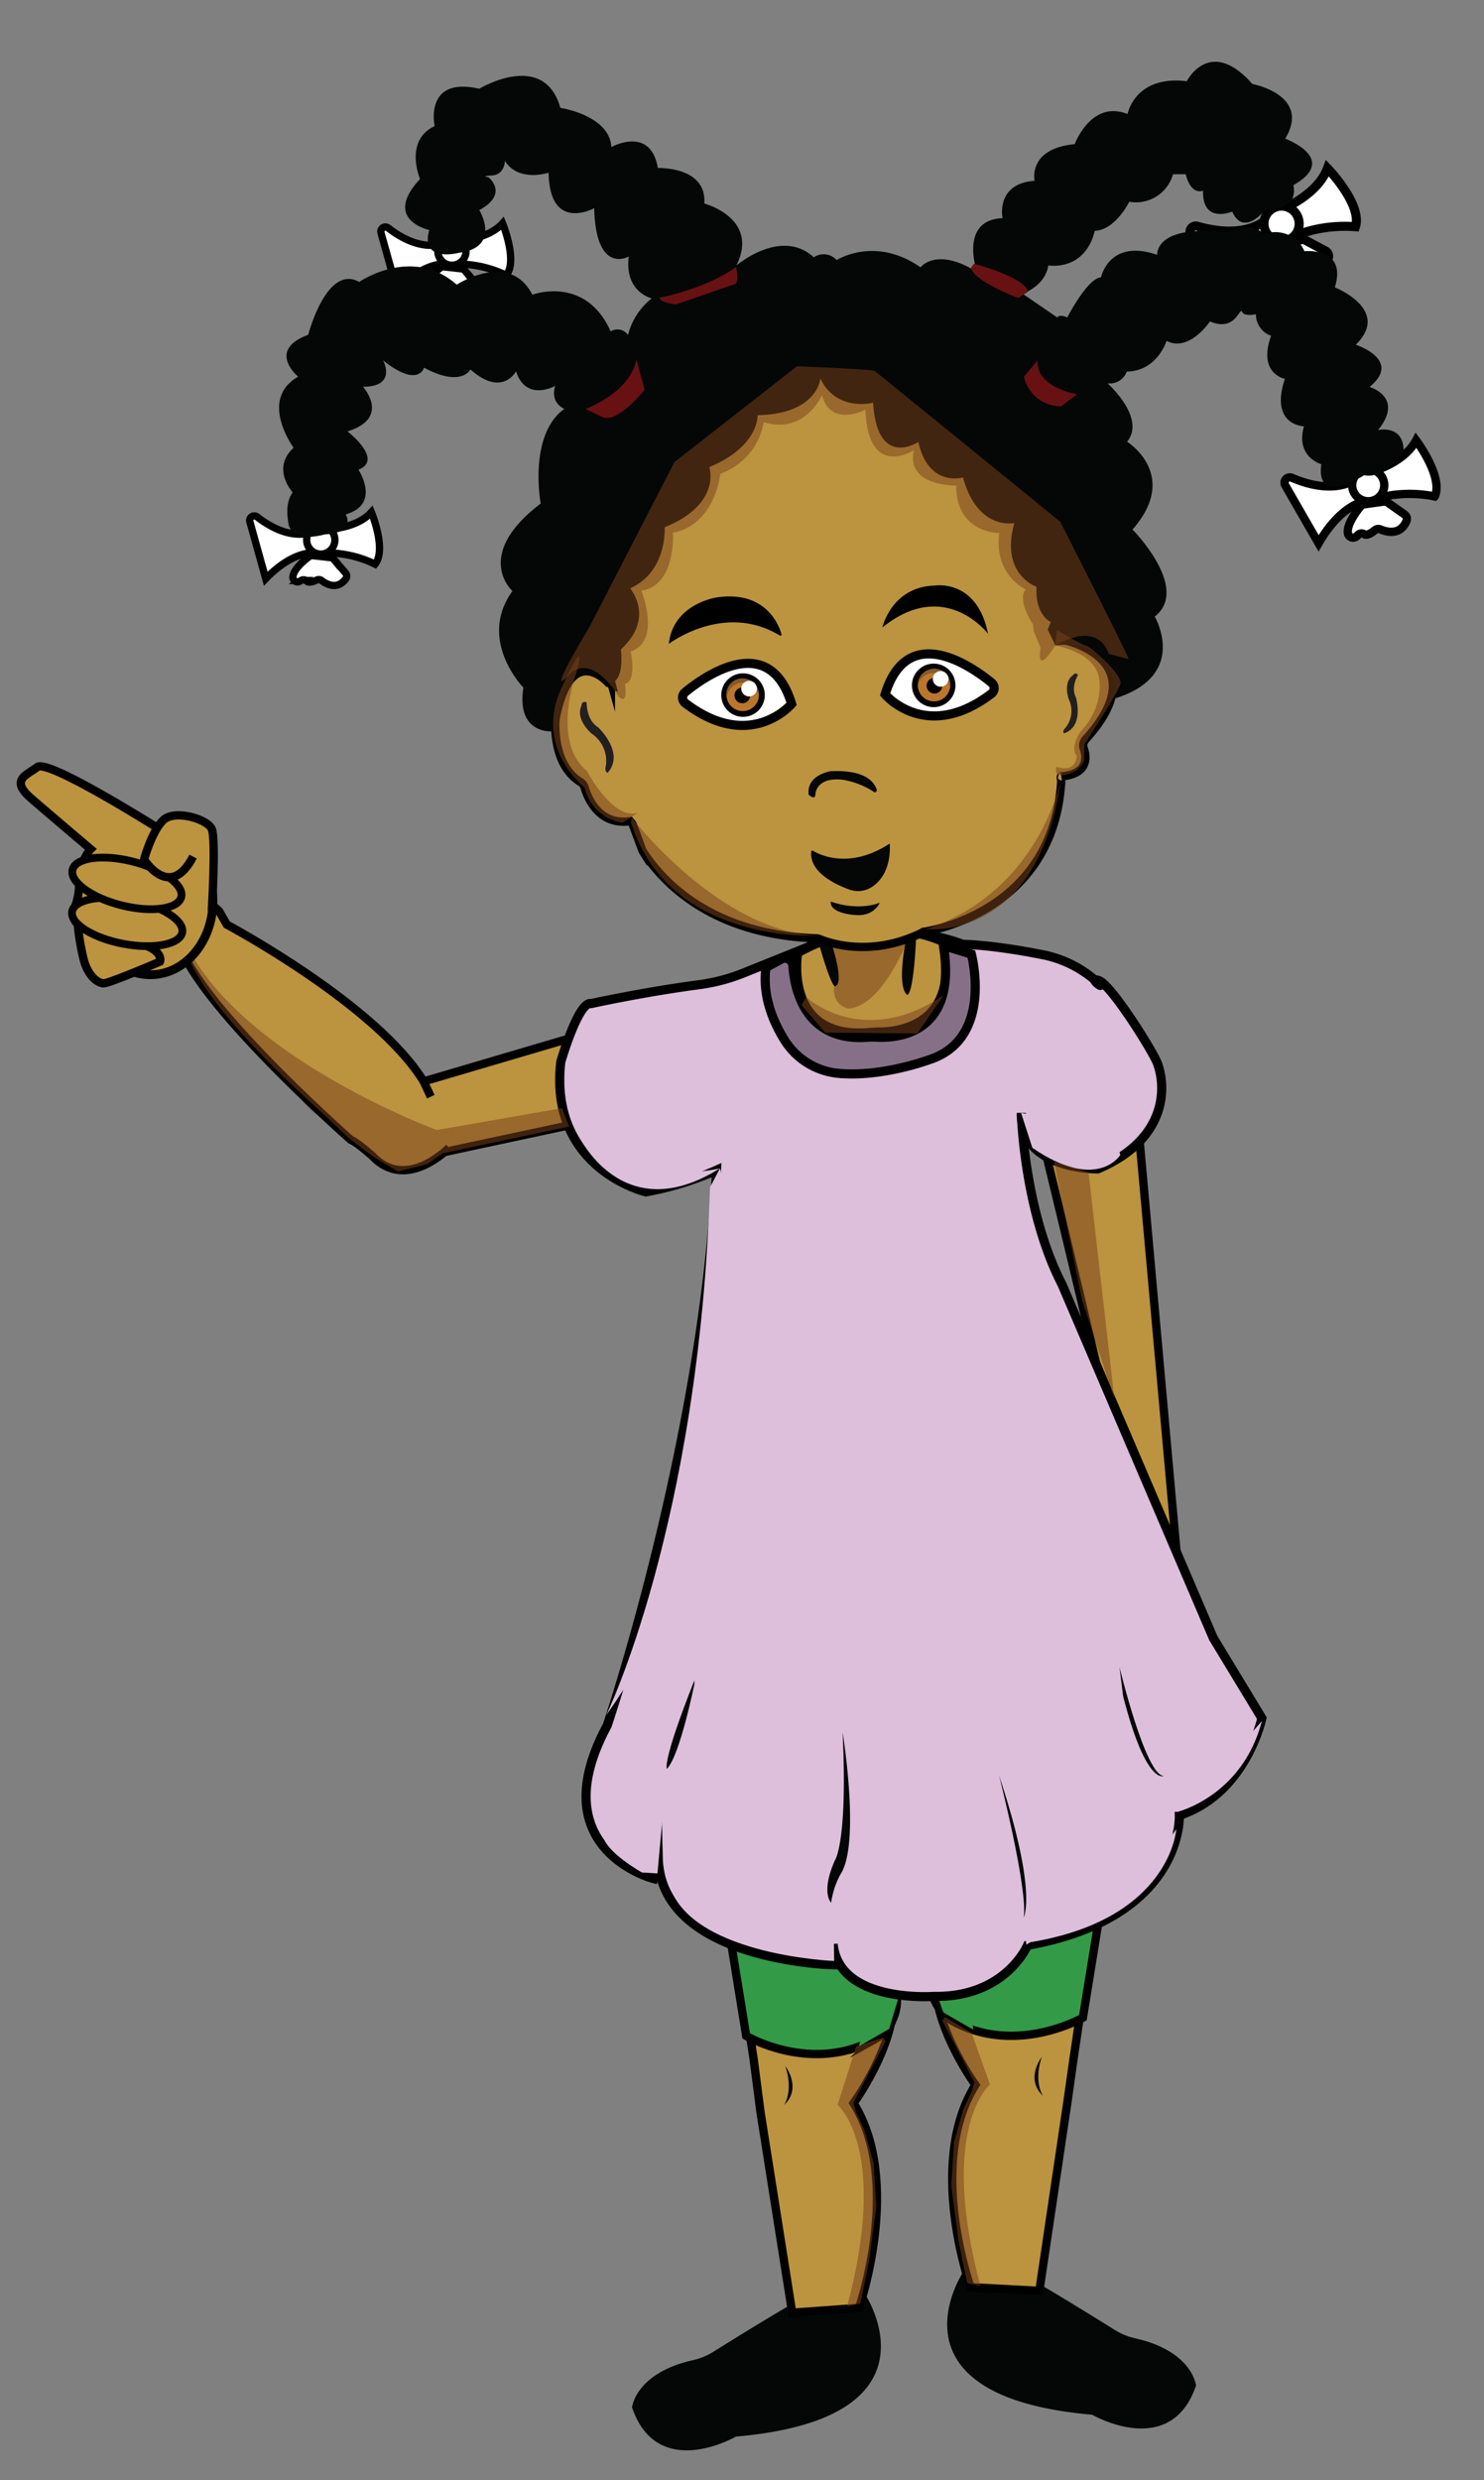 <svg xmlns="http://www.w3.org/2000/svg" viewBox="0 0 323.79 541"><rect x="0" y="0" width="323.79" height="541" fill="#808080" stroke="none"/><defs><style>.cls-1{isolation:isolate;}.cls-2,.cls-21,.cls-22,.cls-23,.cls-8{fill:#bc933e;}.cls-11,.cls-12,.cls-13,.cls-15,.cls-2,.cls-21,.cls-22,.cls-23,.cls-4,.cls-7,.cls-8,.cls-9{stroke:#000;stroke-miterlimit:10;}.cls-13,.cls-2,.cls-4{stroke-width:1.81px;}.cls-3{fill:#050606;}.cls-4,.cls-6{fill:#339b47;}.cls-10,.cls-5{fill:#79431c;opacity:0.52;}.cls-20,.cls-5,.cls-6{mix-blend-mode:multiply;}.cls-20,.cls-7{fill:#ddbfdc;}.cls-15,.cls-7,.cls-8,.cls-9{stroke-width:1.99px;}.cls-9{fill:#867088;}.cls-11,.cls-12,.cls-13,.cls-15,.cls-18{fill:#fff;}.cls-11{stroke-width:1.59px;}.cls-12{stroke-width:1.98px;}.cls-14{fill:#681113;}.cls-16{fill:#ba762d;}.cls-17{fill:#895827;}.cls-19{fill:#231f20;}.cls-21{stroke-width:1.91px;}.cls-22{stroke-width:1.68px;}.cls-23{stroke-width:1.69px;}</style></defs><title>Erika_Points</title><g class="cls-1"><g id="Layer_1" data-name="Layer 1"><path class="cls-2" d="M247.88,240.31l9.44,105.08s-12.9-21.39-12.9-24.23S228.06,251,228.06,251"/><path class="cls-3" d="M210.08,495.75s-17.89,27,28.22,31c0,0,17.09,9.94,22.66-6.36,0,0-.72-7.52-13.37-10.33a14.21,14.21,0,0,1-4.43-1.85c-4.22-2.63-13.21-8.21-18-10.88C225.18,497.34,213.26,491.38,210.08,495.75Z"/><path class="cls-3" d="M188.78,500.52s17.89,27-28.22,31c0,0-17.09,9.94-22.66-6.36,0,0,.72-7.52,13.37-10.33a14.21,14.21,0,0,0,4.43-1.85c4.22-2.63,13.21-8.21,18-10.88C173.67,502.11,185.6,496.15,188.78,500.52Z"/><path class="cls-2" d="M232.92,458.39l-6.15,41.34-15-.8s-9.67-27,1.06-44.12c0,0-11.93-16.3-8-27.83l35-15.5-5.59,37.58Z"/><path class="cls-2" d="M165.94,460.79l6.91,43.71,14.58-1.06s9.54-27.56-1.19-44.65c0,0,11.93-16.3,8-27.83l-35-15.5,5.2,33.76Z"/><path class="cls-4" d="M242.28,403.13l-6,37s-14,8.11-27.75,1.12a10,10,0,0,1-5.44-8.51l-0.61-16.06S233.13,395.18,242.28,403.13Z"/><path class="cls-4" d="M156.81,407.11l6,37s14,8.29,27.82.88a9.81,9.81,0,0,0,5.05-8.12l0.92-16.21S166,399.16,156.81,407.11Z"/><path class="cls-3" d="M227.3,448.71a7.23,7.23,0,0,0-.52.8c-0.86,1.52-2.2,4.89.78,7.68C227.57,457.19,225.45,454.25,227.3,448.71Z"/><path class="cls-3" d="M171.34,450.7a7.23,7.23,0,0,1,.52.8c0.86,1.52,2.2,4.89-.78,7.68C171.07,459.18,173.19,456.23,171.34,450.7Z"/><path class="cls-5" d="M212,443.48L216,454.71s-11.33,9.34-2.09,43.92l-2.88-.6-1.89-9.24-1.59-12,0.6-9.44,2-7.16L212,456.3l0.6-2.09-7-13.42,0.6-.8"/><path class="cls-5" d="M186.82,446.36l-4.07,12.82s11.33,9.34,2.09,43.92l2.88-.6,1.89-9.24,1.59-12-0.6-9.44-2-7.16-1.79-3.88-0.6-2.09,7-13.42-0.6-.8"/><polyline class="cls-6" points="210.71 434.44 212.4 442.78 205.84 439.01 204.25 434.63"/><polyline class="cls-6" points="189.84 433.54 187.45 446.36 194.01 442.58 196.2 435.23"/><path class="cls-5" d="M124.21,246.12L94.4,252.87a9.23,9.23,0,0,1-11.93.4L67.77,242.14c-20.67-22.66-28.62-39.35-28.62-39.35,10.73,19.88,52.07,44.92,52.07,44.92l30.61-7.16"/><path class="cls-2" d="M123.42,226.77l-31,9.14s-8.88,14.31-.93,16.56l32.73-7"/><path class="cls-2" d="M98,250.36s-9.28,9.67-16.7,1.86c0,0-3.31-3-4.77-3.58,0,0-38.43-33.79-37.9-45.71,0,0,2.52-10.47,9.14-4.24l1.72,3s32.6,17.36,42.93,34.19L94,239.23"/><path class="cls-7" d="M210.08,206s6.11,0,17.56,2.29a24.82,24.82,0,0,1,11.65,5.85c2.6,2.33-2.25-1.06.42-.26s11.87,15.49,12.83,18.1c2,5.42,2,16.62-13,23h0s-17.09.27-16.7-12.19c0,0,.53,21.23,8.88,37.4l33,77.12,10.6,17.49s-3.45,16.43-18,21.2c0,0,1.06,22.26-33.13,28.36,0,0-4.77,11.4-20.41,11.13,0,0-20.67,1.59-22-11.4v4.51s-37.63-.8-38.16-23.32l-1.06,4.51s-24.65-6.36-10.07-33.39c0,0,21.2-62.84,23.85-121.14A67.11,67.11,0,0,1,140.91,260s-21.23-5-18.55-28.36c0,0,3.84-13.32,6.63-12.72,0,0,11.53-2.53,23.57-4.12a40.25,40.25,0,0,0,9.75-2.58l15.07-6.06S194.28,200,210.08,206Z"/><path class="cls-8" d="M205.84,205.47s-14.31-7.42-31.8,2.39c0,0-3.32,19.17,15.89,17.35a18.6,18.6,0,0,1,1.86-.09C195.35,225.13,209.56,224.06,205.84,205.47Z"/><path class="cls-9" d="M205.84,206.27l6.1,1.86s5,18.55-9.28,23.06c0,0-10.35,3.88-19.93,2.93a15.55,15.55,0,0,1-11.61-7.33c-2.4-3.86-4.84-9.52-4-15.74l3.31-1.8a1.73,1.73,0,0,1,2.56,1.39c0.37,5.4,2.78,16.71,16.46,15.62a16.08,16.08,0,0,1,2.1,0C195.58,226.44,209,225.71,205.84,206.27Z"/><path class="cls-10" d="M198,205.11s-5.43,14.31-12.85,14.91c0,0-4.17-.6-3-6L180,205.83"/><path class="cls-3" d="M200,201.83s-0.4,14.31-2,15.2c0,0-2.78-.8.1-14.21l-17.49.5s4.07,11.13,1.59,11.83c0,0-.8.8-4.37-12.32C177.88,202.82,198.15,199.44,200,201.83Z"/><path class="cls-11" d="M56.12,112.77c3,2.35,8.39,5.36,13.38,2.74,0,0,7.75.4,11.53-3.78,0,0,3.38,8.15.8,11.33a24.1,24.1,0,0,0-12.12-2.39s-5-1.39-11.73,5.57l-3.45-12.39A1,1,0,0,1,56.12,112.77Z"/><circle class="cls-11" cx="69.99" cy="117.79" r="3.08"/><path class="cls-11" d="M67.52,121.4c-1,.7-3.6,2.82-3.61,4.53a1,1,0,0,0,1.51.87l0.27-.17a1,1,0,0,1,1.26.16c0.27,0.27.89,0.31,2.16-.26a1,1,0,0,1,1.05.11c1,0.76,3.38,2.14,5.25-.33a1,1,0,0,0,0-1.3l-2.57-3a1,1,0,0,0-.68-0.36l-3.87-.43A1,1,0,0,0,67.52,121.4Z"/><path class="cls-11" d="M84.74,49.76c3,2.35,8.39,5.36,13.38,2.74,0,0,7.75.4,11.53-3.78,0,0,3.38,8.15.8,11.33a24.1,24.1,0,0,0-12.12-2.39s-5-1.39-11.73,5.57L83.14,50.84A1,1,0,0,1,84.74,49.76Z"/><circle class="cls-11" cx="98.61" cy="54.78" r="3.08"/><path class="cls-11" d="M96.14,58.4c-1,.7-3.6,2.82-3.61,4.53A1,1,0,0,0,94,63.8l0.27-.17a1,1,0,0,1,1.26.16c0.27,0.27.89,0.31,2.16-.26a1,1,0,0,1,1.05.11c1,0.76,3.38,2.14,5.25-.33a1,1,0,0,0,0-1.3l-2.57-3a1,1,0,0,0-.68-0.36l-3.87-.43A1,1,0,0,0,96.14,58.4Z"/><path class="cls-12" d="M261.26,49.35c4.6,1.32,12.17,2.38,16.75-3,0,0,9.16-3.09,11.63-9.65,0,0,7.64,7.89,6.1,12.76a30,30,0,0,0-15.14,2.78s-6.39.66-11,11.81L259.9,51.34A1.27,1.27,0,0,1,261.26,49.35Z"/><circle class="cls-12" cx="279.63" cy="48.82" r="3.84" transform="translate(1.62 106.15) rotate(-21.56)"/><path class="cls-12" d="M278.43,54.14c-0.78,1.25-2.88,4.92-2.1,6.9a1.28,1.28,0,0,0,2.15.31,3.56,3.56,0,0,0,.23-0.32,1.21,1.21,0,0,1,1.54-.4c0.44,0.19,1.17,0,2.38-1.3A1.29,1.29,0,0,1,283.9,59c1.5,0.43,4.9.94,5.94-2.79a1.3,1.3,0,0,0-.65-1.48l-4.36-2.32a1.3,1.3,0,0,0-1-.11l-4.68,1.28A1.29,1.29,0,0,0,278.43,54.14Z"/><path class="cls-13" d="M281.84,104.21c4,1.73,10.75,3.55,15.51-.75,0,0,8.65-1.75,11.63-7.41,0,0,6,8,4.07,12.25a27.4,27.4,0,0,0-14,.79s-5.86-.13-11.35,9.43l-7.29-12.67A1.16,1.16,0,0,1,281.84,104.21Z"/><circle class="cls-13" cx="298.53" cy="105.83" r="3.5" transform="translate(-16.91 77.25) rotate(-14.34)"/><path class="cls-13" d="M296.83,110.5c-0.85,1-3.18,4.12-2.7,6A1.17,1.17,0,0,0,296,117a3.25,3.25,0,0,0,.25-0.26,1.11,1.11,0,0,1,1.44-.19c0.38,0.22,1.07.09,2.31-.9a1.18,1.18,0,0,1,1.19-.17c1.31,0.56,4.33,1.41,5.69-1.84a1.19,1.19,0,0,0-.42-1.41l-3.68-2.6a1.19,1.19,0,0,0-.85-0.21l-4.39.62A1.18,1.18,0,0,0,296.83,110.5Z"/><path class="cls-2" d="M231.5,170a4,4,0,0,1,0,1.06c-1.92,26.89-26.81,31.69-29.65,32.15a1.84,1.84,0,0,0-.53.17c-11.33,5.66-20.72,2.21-22.49,1.46a1.87,1.87,0,0,0-.67-0.15c-22.89-.77-33.59-12.3-37.87-18.94a1.92,1.92,0,0,1-.18-0.37l-2-5.37a1.94,1.94,0,0,0-.44-0.68,2.64,2.64,0,0,1-.18-0.2c-6.85,1-9.28-5.13-9.94-7.36a2,2,0,0,0-.84-1.14c-5.21-3.13-5.6-10.18-5.56-12.78a8.88,8.88,0,0,1,.19-1.7c3.46-16.31,11.38-7.17,11.38-7.17,0.26,0.1.49,0.22,0.74,0.33l-0.17-.64a1.8,1.8,0,0,1-.06-0.33c-0.18-2.24-2.05-26.31-.91-31.24,1.19-5.17,15.64-21.6,20.8-25.84S176.29,80.79,183,78.8s15.37,3.31,26.5,11,23.06,48.36,23.06,48.36l0.07,1.59s19.78,4.42,4.22,21.56a1.92,1.92,0,0,0-.4,1.91c0.63,1.83,1.16,5.55-4.81,6.15C231.68,169.36,231.33,169.1,231.5,170Z"/><path class="cls-3" d="M179,82.57s-0.6,7.75-13.71,8c0,0,.4,6.76-10.53,11.33,0,0,2.78,8-9.74,13.12,0,0,.6,9.74-7.55,13.32,0,0,5.57,6.36-2,13.32,0,0,1,7.55-2.78,7.35,0,0-9.61-8-11,9.34l-1.33,1.19s-7.75.6-6.16-9.54c0,0-10.14-10.34-2.39-21.07,0,0-8.75-7.75,6.16-19.08,0,0-2.78-14.91,5.17-20.67,0,0-3.18-1.19-2-5,0,0-6.36,3.58-8.55-3.18,0,0-3,5.76-9.94-.4,0,0-2,4-10.14-.4,0,0-1.19,4.57-8.94-1.59,0,0,3.18,5.76-4.37,5.76,0,0,6.16,6.76-3.38,9.74,0,0,8,6.16,2.39,8.35,0,0,5,7.55-2.78,9.74,0,0,2.39,4-4.57,4.37,0,0-7.75,2.39-8-3,0,0-.8-3.78,1-6.16,0,0-4.77-5.17.2-9.74,0,0-7.75-10.53,1-15.5,0,0-7-5.76,2.19-9.14,0,0,4-15.5,11.13-11.53,0,0,11.53-8,21.27.6,0,0,11.53-7.55,16.5,2.19,0,0,11.53-4.37,17.09,8a2.77,2.77,0,0,1,3.78.8,14.82,14.82,0,0,1,5.17-8s-6-1.39-5-9.14c0,0-7.16,4.17-7.55-10.53,0,0-9.74,5.37-9.94-7.75,0,0-6.56,2.19-9.54-2.58,0,0,0,3-2.78,3.18s-0.8.4-.8,0.4,4.57,3.58-2,7.16c0,0,5,8.15-4.57,9.34,0,0-8.35,2.19-6.36-5,0,0-10.34-2.19-2-11.13,0,0-3.58-8.35,3.18-11.53,0,0-2.39-10.93,9.74-8.15,0,0,14.11-8.55,17.69,4.17,0,0,10.73,1.59,11.13,8.55,0,0,8.55-4.77,10.14,4.57,0,0,10.73-.4,10.14,7.75,0,0,12.12,3.18,7,13.52,0,0,9.74-8.35,16.89-1.79a3.85,3.85,0,0,1,5,.6s8.35-5.37,18.29,1.59c0,0,3.38-4.57,12.32,1,0,0-4-11.33,5.57-11.73,0,0-1.59-7.55,7-8.15,0,0-1.59-7,8.75-8,0,0,3.58-9.74,11.53-6.56,0,0,1.59-8.55,12.92-7.16,0,0,5-9.94,14.31.6,0,0,12.92,2.39,7.16,11.93,0,0,11.93,4.37,1.79,10.14,0,0,1.59,5.57-6,5.17,0,0-4.77,6.36-7.35.6,0,0-6.56,2.78-6.36-4.57,0,0-2.58,1.19-3.78-3.58h-2.78a8.38,8.38,0,0,1-9.54,6s-3,6.16-7.55,6.36c0,0-1.39,8.35-10.14,7.55,0,0-.2,4-5.57,6.16l7.55,5.17s0.4-.8,2.19,0c0,0,4.37-8.55,7.35-8.75,0,0,1.79-8.55,12.26-4.9,0,0-.53-5.37,10.6-5.23s-0.2-.27-0.2-0.27l4.7,0.66s5.23-2.92,8.22.33a6.91,6.91,0,0,1,8.81,3.71s9.41-1,6.63,7.88c0,0,12.39,4.9,4.57,12.52,0,0,10.27,3.31,3,9.21,0,0,7.69,2.19,1.86,9.41,0,0,5.76-1.33,5.57,4.84,0,0-4.31,6-8.61,5,0,0-10.6,7-9.34-2.39,0,0-5.7-1.59-3.78-8.28,0,0-7.55-.13-4.17-10.34,0,0-6-1.13-3-9.41a4.88,4.88,0,0,1-3.31-4.7s-2.13.51-2.89-.29A0.91,0.91,0,0,1,271,68c-0.53-1.13-1.39,4.51-7,2.12,0,0-4.57,6.82-9.47,4.24,0,0-2.05,6.63-8.68,6.69a3.93,3.93,0,0,1-3.91,2.59h-0.27s8.48,7.55,4.24,12.72c0,0,11.66,7.22,1.19,19.15,0,0,12.72,12.85,4.84,19,0,0,7.55,12.72-8.55,17.82,0,0,.93-13.38-13.12-11.53l-1.66-3.45,0.66-1.66s-3.45-1.46-3.11-7.69c0,0-8-2.65-4.84-13.91,0,0-8,1.79-11.2-9.94,0,0-7.55,2.25-9.74-7.75,0,0-9,6-9.87-8.55C190.47,87.87,182.52,89.93,179,82.57Z"/><path class="cls-14" d="M226.41,78.6l-3,3.58a8.27,8.27,0,0,0,8.15,6.46L235,86S225.91,84.56,226.41,78.6Z"/><path class="cls-14" d="M211.87,58.39l0.6-.86s11,2.82,11.86,6.1L222.14,65S212.27,61.27,211.87,58.39Z"/><path class="cls-14" d="M160.57,58.23s0.69,2.58,0,3.66l-13,4.49s-3.21-.17-3.73-1.41C143.83,65,154.41,62.88,160.57,58.23Z"/><path class="cls-14" d="M138.86,78.4L140.65,85s-5.76,7.35-9.14,6l-3.78-1.79S137.47,85.75,138.86,78.4Z"/><path class="cls-15" d="M216.35,148.93c-4.48-3.66-18.37-13.36-23.23,2.55,0,0,8.93,10.67,23.19-.16A1.52,1.52,0,0,0,216.35,148.93Z"/><path d="M192.52,136.87s2-8.94,11.53-9.14c0,0,9.14-1.49,11.53,10.53C215.58,138.26,206.24,125.84,192.52,136.87Z"/><path d="M170.56,138.56s-2.09-10-14.11-8.25c0,0-9.54,1.29-10.53,10.14,0,0,12.12-9.24,24.25-1.79"/><circle cx="203.72" cy="149.51" r="4.75"/><circle class="cls-16" cx="203.79" cy="149.46" r="3.54"/><path class="cls-17" d="M203.72,146.79a3.54,3.54,0,0,1,3.54,3.52,3.53,3.53,0,1,0-6.94-.91h0A3.53,3.53,0,0,1,203.72,146.79Z"/><circle cx="203.88" cy="149.58" r="1.71"/><circle class="cls-18" cx="205.24" cy="148.1" r="1.71"/><path class="cls-15" d="M149.49,151c4.48-3.66,18.37-13.36,23.23,2.55,0,0-8.93,10.67-23.19-.16A1.52,1.52,0,0,1,149.49,151Z"/><circle cx="162.12" cy="151.63" r="4.75"/><circle class="cls-16" cx="162.05" cy="151.58" r="3.54"/><path class="cls-5" d="M175.89,217.5s12.32,11.53,30-.4l-5.76,8.35-20.07-.2-5.17-6"/><path class="cls-17" d="M162.12,148.91a3.54,3.54,0,0,0-3.54,3.52,3.53,3.53,0,1,1,6.94-.91h0A3.53,3.53,0,0,0,162.12,148.91Z"/><circle cx="161.96" cy="151.7" r="1.71"/><circle class="cls-18" cx="163.44" cy="150.22" r="1.71"/><path class="cls-3" d="M191.24,172.12c-0.57-1.62-2.63-4.25-10-3.88h-0.06c-0.44.07-5.24,1-4.74,5.1,0,0,1.39,1.33,1.46,0,0,0,0-3.9,5.95-3.25h0a18,18,0,0,1,6.65,2.53A0.44,0.44,0,0,0,191.24,172.12Z"/><path class="cls-3" d="M177.29,185.53s7.09,4.9,16.83-1.52c0,0,.75,6.72-4.15,9.63a5.49,5.49,0,0,1-4.68.4c-3.15-1.14-8.85-3.86-8.27-8.44"/><path class="cls-3" d="M181.26,196.66s5.5,2.19,10.67.27c0,0-1.19,3.18-5.63,2.65C186.29,199.57,181,199.24,181.26,196.66Z"/><path class="cls-19" d="M128,153.27s-0.1,3.78,2.48,5.37c0,0,6,5.57,2.09,9.94,0,0-.7-0.2-0.4-1.39a7.18,7.18,0,0,0-3.08-7.16s-3.68-3.08-2.19-6.16A0.67,0.67,0,0,1,128,153.27Z"/><path class="cls-19" d="M235.19,147.27s-1.62,2.63-.45,4.82c0,0,1.93,6.39-2.61,7.89,0,0-.41-0.43.29-1.15a5.87,5.87,0,0,0,.76-6.33s-1.33-3.69,1-5.26A0.55,0.55,0,0,1,235.19,147.27Z"/><path class="cls-5" d="M241.88,142.63s-1.72-7.45-11.66-1.82c0,0-4.18,7-3.18.5l-1.52-3.71-0.13-1.39s-3.58-5.3-1.59-7.62c0,0-7-3.18-5.76-12.32,0,0-9.41.13-9.41-10.34,0,0-11.13.2-9.21-7.75,0,0-10,6.56-10.6-8.81,0,0-7.55,4-9.47-3.18,0,0-3.78,8.68-12.72,5.9a14.58,14.58,0,0,1-9.47,11.26s-1.06,11.06-10.34,12.85c0,0,.73,11.59-6.89,12.65,0,0,4.44,11.06-2.32,13.25,0,0,1.39,6.49-1.26,7.09,0,0,.8,5-1.46,2.65,0,0-5.76-10-10.93-4.44s4.64-10.6,4.64-10.6l18.55-36L173.9,79.89s16.36,0.66,16.89,1,40.55,32.93,40.55,32.93,15.11,29.68,14.91,29.95"/><path class="cls-5" d="M137.65,179.31c8.26,26.87,41.16,24.81,41.16,24.81-21.73-.66-40.94-25.71-40.94-25.71"/><path class="cls-5" d="M231.5,170s-4.73,24.59-29.51,32.68C202,202.65,226.43,205.81,231.5,170Z"/><path class="cls-5" d="M125.67,147s-5.43,14.71,2.39,21.2c0,0,5.63,10.73,11.06,9.14l-3.25,2.12a10,10,0,0,1-8.34-7.72s-11.13-8.44-5-21.69S125.67,147,125.67,147Z"/><path class="cls-5" d="M237.11,140.91c-0.66,0-6.49-3.45-6.49-3.45l-0.4,3.35s9.41,1.42,9.67,7.92c0,0,.93,5.43-4.11,10.87,0,0-2.42,3.32-.84,5.31-0.06.89-.55,3.6-4.43,2.37,0,0-.63,1.82,1.09,1.86,0,0,3.56-.13,4.93-3.19h0v-0.1l0.06-.13-0.06,0,0.12-3.44s7.29-11.13,7.82-13.12S237.77,140.91,237.11,140.91Z"/><path class="cls-5" d="M122.62,241.74l-27.3,4.77S52.66,230.88,40.47,205.7c0,0-1.59,9,30.74,37.9l5,4.77,5.3,4,5.3,3.18,6.36-1.59,3.45-2.39,27.56-5.83"/><path class="cls-3" d="M151.51,367.36s-3.18,15.7-6,18.48c0,0-1.19-1.19,6-19.28"/><path class="cls-3" d="M183.84,377.84s4,24.48-.5,31.1a18.49,18.49,0,0,0-2,6.12s-2.32-2.15.83-9.26C182.18,405.79,185,401.82,183.84,377.84Z"/><path class="cls-20" d="M131.54,400.25s9.84,6,13-3.58l-1.09,12-3.38-.2S131.93,403.93,131.54,400.25Z"/><path class="cls-20" d="M146.48,412.41s18.29,16.56,35.38,6.36l0.14,9S152.31,426.59,146.48,412.41Z"/><path class="cls-20" d="M223.06,412.54s18.22,8,33.59-13.52c0,0-1.19,19.61-31.8,24.65l-0.93.53-0.73-7.88S223.59,417.24,223.06,412.54Z"/><path class="cls-20" d="M253.27,389.92l3.48,5.37s14.31-3.38,18.58-19.88c0,0-19.58,23.95-24.55,10.43"/><path class="cls-3" d="M244.26,363.65s5.7,23.75,9.67,23.75c0,0-3.84,2.22-8.88-17.39Z"/><path class="cls-3" d="M218,387.36s6.33,24.85,5.36,30.94C223.32,418.3,226.49,412.94,218,387.36Z"/><path class="cls-20" d="M157.08,254.86s-19.32,4.77-31-7.42C126.1,247.44,135.59,268.38,157.08,254.86Z"/><ellipse class="cls-21" cx="32.81" cy="196.52" rx="13.65" ry="16.11"/><path class="cls-2" d="M36.78,182.11S10.66,165.43,8.15,167.32s-6,2.83-1.26,6.92,12.9,11,12.9,11-2.52,2.52-2.52,7.55-2.52,6.61-.31,8.81a53.93,53.93,0,0,0,1.26,7.55c0.94,3.78,3.15,5.35,4.4,5.35s12.27-4.72,12.27-4.72,1.57-3.46-9.12-5"/><ellipse class="cls-22" cx="27.75" cy="201.11" rx="4.84" ry="12.23" transform="translate(-174.99 190.55) rotate(-79.16)"/><ellipse class="cls-23" cx="27.69" cy="192.71" rx="4.93" ry="12.23" transform="translate(-165.95 172.51) rotate(-75.87)"/><path class="cls-2" d="M46.21,198.78s0.94-15.73,0-17.93S38,176.45,35.52,179s-4.09,8.49-4.09,8.49,5.66,9.12,10.7-.63"/><path class="cls-20" d="M222.8,242.8s20.37,2.54,21.63,9.15c0,0-5,8.18-19.19-1.57"/><polyline class="cls-5" points="237.5 255.73 243.16 305.28 236.09 283.57 229.95 253.37"/><path class="cls-20" d="M157.08,254.86s17.66,58.92-24.82,119.32c0,0,20.29-41.53,22.65-115.15"/></g></g></svg>
